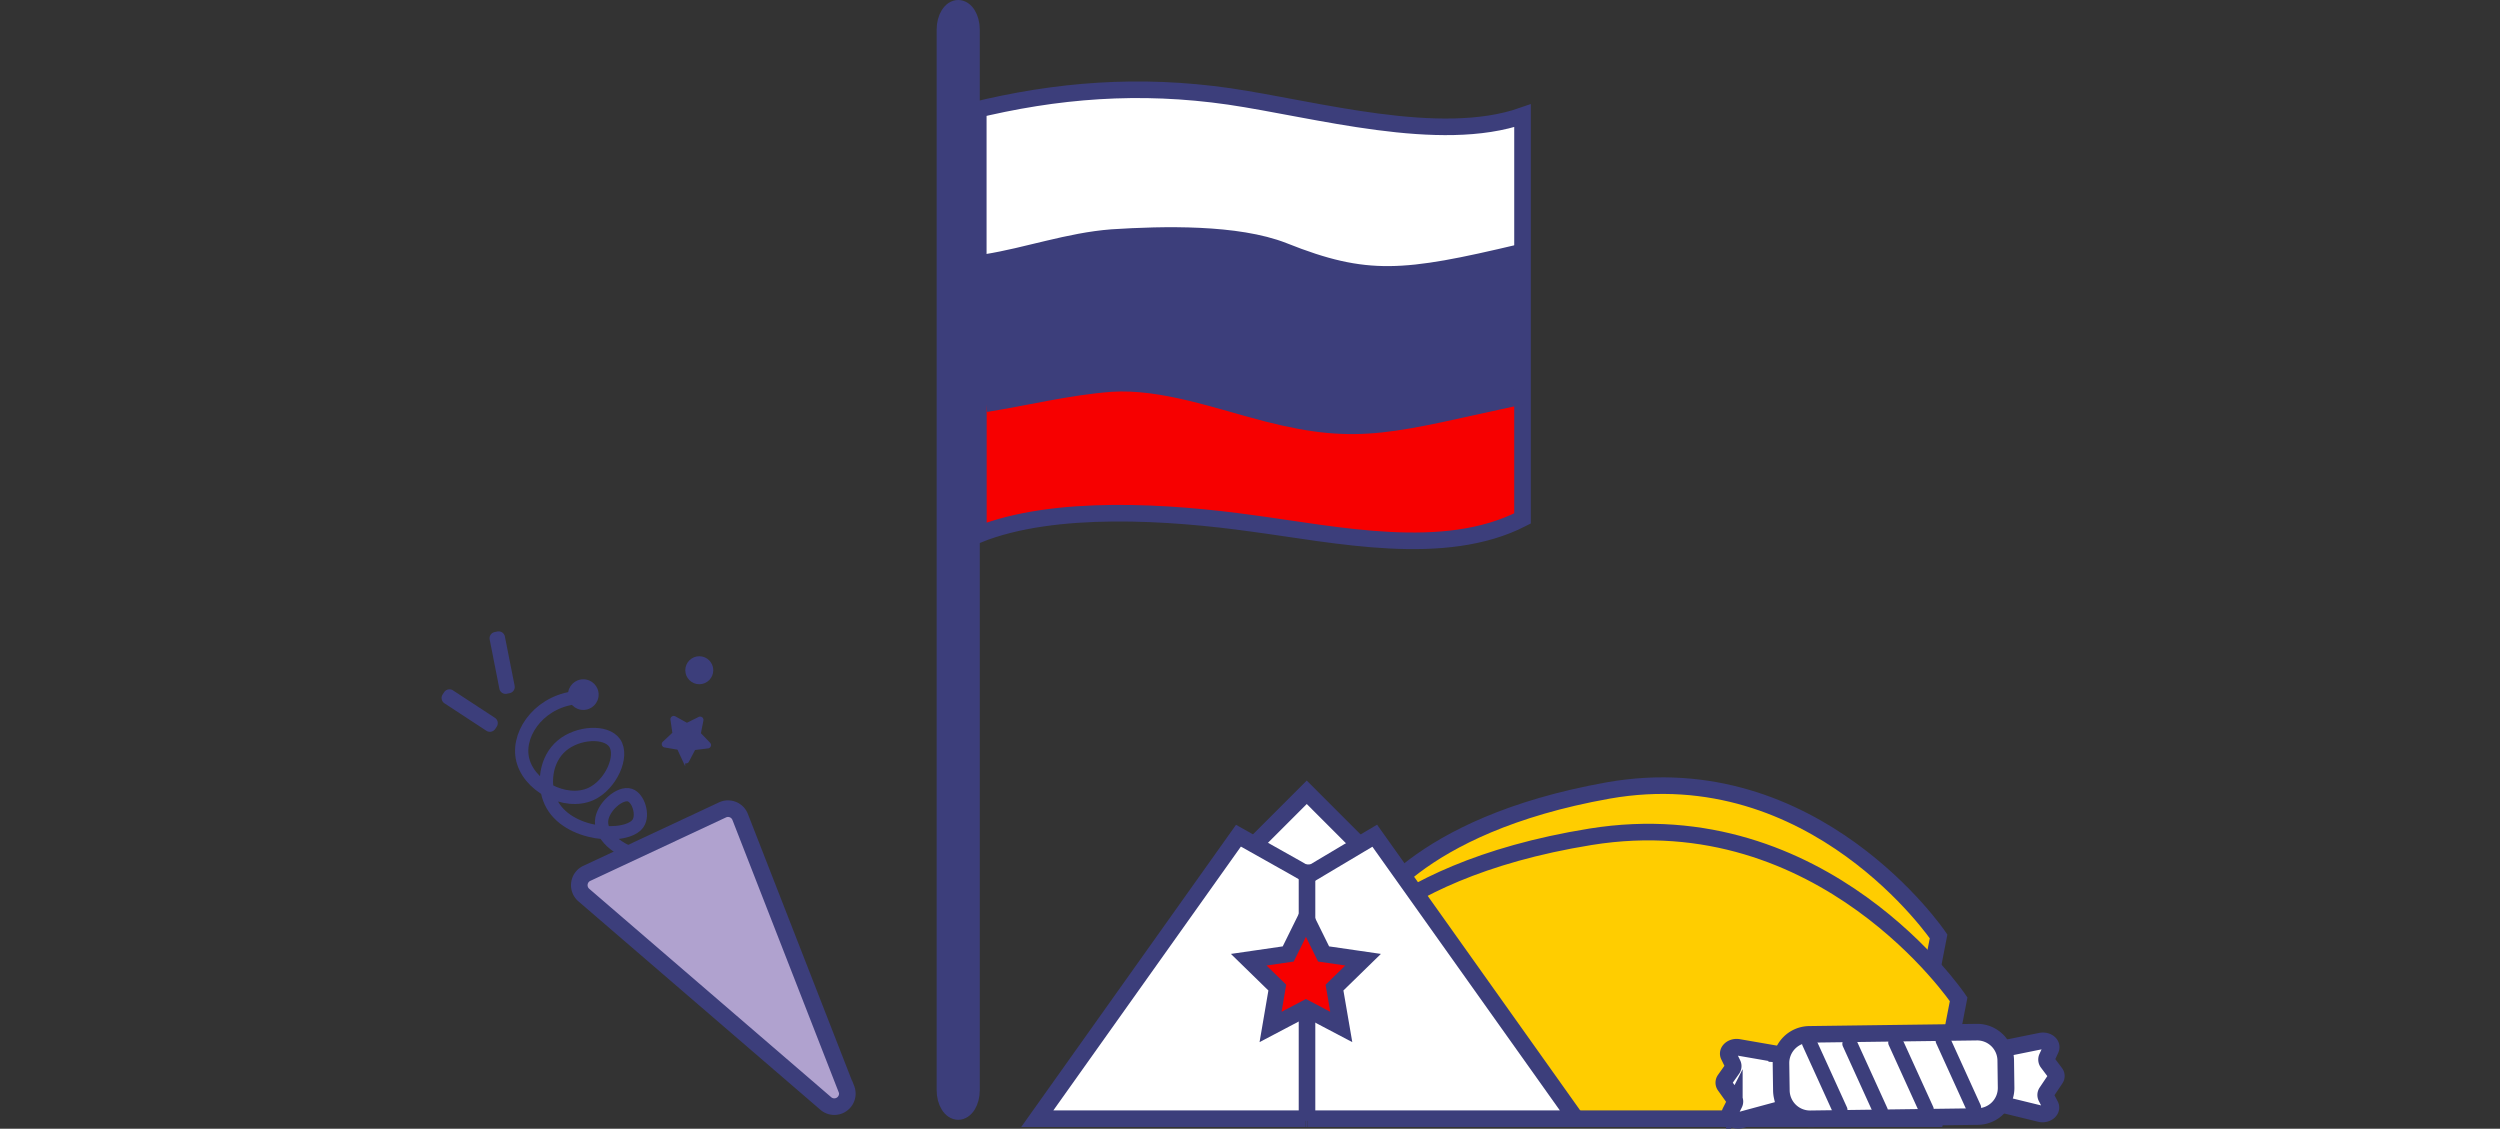 <svg xmlns="http://www.w3.org/2000/svg" viewBox="0 0 753.8 340.33"><rect x="0" y="0" width="753.8" height="340.33" fill="#333333" stroke="none"/><defs><style>.cls-1,.cls-10,.cls-5{fill:none;}.cls-2{fill:#ffcd00;}.cls-10,.cls-11,.cls-2,.cls-3,.cls-5,.cls-6,.cls-7{stroke:#3c3e7b;stroke-miterlimit:10;}.cls-10,.cls-11,.cls-2,.cls-3,.cls-7{stroke-width:5px;}.cls-3,.cls-9{fill:#fff;}.cls-11,.cls-4,.cls-6{fill:#3c3e7b;}.cls-5{stroke-width:4px;}.cls-6{stroke-width:0.7px;}.cls-7{fill:#b0a2cf;}.cls-8{fill:#f70000;}</style></defs><g id="Слой_2" data-name="Слой 2"><g id="Слой_1-2" data-name="Слой 1"><g id="Слой_2-2" data-name="Слой 2"><g id="Слой_1-2-2" data-name="Слой 1-2"><rect class="cls-1" x="130.57" y="2.05" width="492.65" height="336.99"/><path class="cls-2" d="M412.26,276.06l8.07,38.58H578.24l6.28-32.3s-37.26-55-99.59-44C425.8,248.88,412.26,276.06,412.26,276.06Z"/><path class="cls-2" d="M398.57,294.31l9,43h176l7-36s-40.67-60.34-111-49C413.5,263,398.57,294.31,398.57,294.31Z"/><path class="cls-3" d="M603.94,333.07l11.17,2.73c2,.5,3.92-1.07,3.1-2.58L617,330.9a1.55,1.55,0,0,1,.09-1.62l2.63-3.92a1.52,1.52,0,0,0,0-1.84l-2.32-3.09a1.57,1.57,0,0,1-.19-1.6l1.12-2.44c.66-1.46-1-2.88-3-2.49l-11.46,2.32a2.11,2.11,0,0,0-1.89,1.91l.32,13.15A2.06,2.06,0,0,0,603.94,333.07Z"/><path class="cls-3" d="M536,334.69l-11.08,3c-2,.55-3.95-1-3.17-2.5l1.19-2.35a1.53,1.53,0,0,0-.13-1.62l-2.75-3.85a1.56,1.56,0,0,1,0-1.84l2.23-3.15a1.52,1.52,0,0,0,.15-1.6l-1.18-2.42c-.7-1.43,1-2.9,2.93-2.56l11.53,2a2.08,2.08,0,0,1,1.93,1.86v13.15A2.05,2.05,0,0,1,536,334.69Z"/><path class="cls-3" d="M596.4,336.66l-50.56.68a8.65,8.65,0,0,1-8.72-8.49L537,320.6a8.65,8.65,0,0,1,8.5-8.72l50.55-.67a8.62,8.62,0,0,1,8.72,8.49l.11,8.24A8.62,8.62,0,0,1,596.4,336.66Z"/><path class="cls-4" d="M556,336.24l-.83.38a1.79,1.79,0,0,1-2.37-.89h0l-9.3-20.44a1.8,1.8,0,0,1,.89-2.37h0l.83-.38a1.79,1.79,0,0,1,2.37.89h0l9.3,20.44A1.79,1.79,0,0,1,556,336.24Z"/><path class="cls-4" d="M568.16,336.44l-.83.38a1.81,1.81,0,0,1-2.37-.89l-9.3-20.45a1.79,1.79,0,0,1,.89-2.36h0l.83-.38a1.77,1.77,0,0,1,2.36.88h0l9.31,20.45A1.8,1.8,0,0,1,568.16,336.44Z"/><path class="cls-4" d="M582,336.07l-.83.38a1.79,1.79,0,0,1-2.37-.88l-9.3-20.45a1.8,1.8,0,0,1,.89-2.37h0l.83-.37a1.77,1.77,0,0,1,2.36.88h0l9.31,20.45A1.78,1.78,0,0,1,582,336.07Z"/><path class="cls-4" d="M596.3,335.53l-.83.38a1.81,1.81,0,0,1-2.37-.89l-9.3-20.45a1.79,1.79,0,0,1,.88-2.36h0l.84-.38a1.77,1.77,0,0,1,2.36.88h0l9.3,20.45A1.79,1.79,0,0,1,596.3,335.53Z"/><path class="cls-5" d="M174.71,210.26c-11.33.63-18.59,10.2-17.25,18.06,1.46,8.57,13,14.6,20.73,11.08,6-2.75,9.92-11.45,7.11-15.43-2.62-3.68-11-3.24-15.86.82-5.1,4.26-5.73,12-3.37,17,4.84,10.42,23,11.35,26.3,6.48,1.72-2.52.13-7.63-2.39-8.51-3-1.06-8.42,3.64-8.6,7.9-.19,4.64,5.71,9.94,15.19,11.34"/><path class="cls-6" d="M210.81,216.49l-3.7,1.83-3.61-2a.66.66,0,0,0-.91.21.74.74,0,0,0-.09.46l.6,4.09-3,2.81a.66.66,0,0,0,.34,1.14l4.07.69,1.74,3.75a.65.65,0,0,0,.89.29.58.58,0,0,0,.29-.29l1.92-3.66,4.1-.5a.66.66,0,0,0,.59-.73.68.68,0,0,0-.19-.39l-2.89-3,.79-4a.66.66,0,0,0-.54-.76A.69.69,0,0,0,210.81,216.49Z"/><path class="cls-7" d="M255.17,328.32l-32-82a3.93,3.93,0,0,0-5.09-2.22l-.23.1-40.93,19.14a3.94,3.94,0,0,0-.9,6.53L249,332.73a3.93,3.93,0,0,0,6.22-4.41Z"/><circle class="cls-4" cx="175.88" cy="209.44" r="4.62"/><circle class="cls-4" cx="210.85" cy="202.09" r="4.22"/><path class="cls-4" d="M152.84,209.17l.82-.16a1.92,1.92,0,0,0,1.51-2.25l-2.94-14.84a1.91,1.91,0,0,0-2.25-1.51l-.83.17a1.92,1.92,0,0,0-1.5,2.25h0l2.92,14.83a1.91,1.91,0,0,0,2.24,1.52Z"/><path class="cls-4" d="M149.32,219.79l.46-.7a1.92,1.92,0,0,0-.55-2.65l-12.66-8.29a1.93,1.93,0,0,0-2.65.56l-.46.7a1.93,1.93,0,0,0,.55,2.65l12.66,8.29A1.93,1.93,0,0,0,149.32,219.79Z"/><path class="cls-8" d="M459,119.44v36.88c-23.63,12.15-56,4.86-81.7,1.46-24.3-3.4-59.41-5.83-82.37,3.4V121.73h2.31c12.5-2,24.75-5.09,37.75-6.09,15.5-1,32.43,5.26,47,9C410.2,131.87,420,127.83,459,119.44Z"/><path class="cls-4" d="M459,76.14v43.3c-39,8.39-48.82,12.43-77,5.2-14.57-3.74-31.5-10-47-9-13,1-25.25,4.09-37.75,6.09H295V79.14h2.31c12.5-2,25-6.5,38-7.5,15.5-1,37.75-1.5,51.75,4,25,10,36.5,8.75,71.25.5Z"/><path class="cls-9" d="M459,34.89V76.14h-.76c-34.75,8.25-46.25,9.5-71.25-.5-14-5.5-36.25-5-51.75-4-13,1-25.5,5.5-38,7.5H295V33.92l-2-.48c25.62-6.32,50.62-8.26,77.62-4.37C396.9,33,434,43.64,459,34.89Z"/><path class="cls-10" d="M295,121.73v39.45c23-9.23,58.07-6.8,82.37-3.4,25.66,3.4,58.07,10.69,81.7-1.46V34.89c-25,8.75-62.12-1.94-88.45-5.82-27-3.89-52-1.95-77.65,4.37l2,.48v87.81Z"/><path class="cls-10" d="M297.26,79.14c12.5-2,25-6.5,38-7.5,15.5-1,37.75-1.5,51.75,4,25,10,36.5,8.75,71.25.5"/><path class="cls-10" d="M297.26,121.73c12.5-2,24.75-5.09,37.75-6.09,15.5-1,32.43,5.26,47,9,28.19,7.23,38,3.19,77-5.2h.24"/><path class="cls-11" d="M292.92,328.74c0,3.54-1.79,6.4-4,6.4h0c-2.21,0-4-2.86-4-6.4V8.9c0-3.54,1.79-6.4,4-6.4h0c2.21,0,4,2.86,4,6.4Z"/><polygon class="cls-9" points="414.51 251.98 475.17 337.31 394.26 337.31 394.09 337.31 394.09 304.21 404.42 309.65 402.38 297.78 411 289.37 399.09 287.64 394.09 277.51 394.09 263.65 394.51 263.89 409.85 254.75 414.51 251.98"/><polygon class="cls-8" points="411 289.37 402.38 297.78 404.42 309.65 394.09 304.21 394.09 277.51 399.09 287.64 411 289.37"/><polygon class="cls-9" points="394.09 263.65 390.76 261.73 378.22 254.68 394.01 238.89 409.84 254.73 409.85 254.75 394.51 263.89 394.09 263.65"/><polygon class="cls-8" points="394.09 277.51 394.09 304.21 393.76 304.04 383.1 309.65 385.13 297.78 376.51 289.37 388.43 287.64 393.76 276.84 394.09 277.51"/><polygon class="cls-9" points="378.22 254.68 390.76 261.73 394.09 263.65 394.09 277.51 393.76 276.84 388.43 287.64 376.51 289.37 385.13 297.78 383.1 309.65 393.76 304.04 394.09 304.21 394.09 337.31 393.67 337.31 312.76 337.31 373.42 251.98 378.22 254.68"/><polyline class="cls-10" points="394.26 337.31 475.17 337.31 414.51 251.98 409.85 254.75 394.51 263.89 394.09 263.65 390.76 261.73 378.22 254.68 373.42 251.98 312.76 337.31 393.67 337.31"/><polyline class="cls-10" points="394.26 337.31 394.09 337.31 393.67 337.31"/><polyline class="cls-10" points="377.42 255.48 378.22 254.68 394.01 238.89 409.84 254.73"/><polyline class="cls-10" points="394.09 304.21 394.09 337.31 394.09 337.98"/><polyline class="cls-10" points="394.09 260.64 394.09 263.65 394.09 277.51"/><polygon class="cls-10" points="394.09 304.21 393.76 304.04 383.1 309.65 385.13 297.78 376.51 289.37 388.43 287.64 393.76 276.84 394.09 277.51 399.09 287.64 411 289.37 402.38 297.78 404.42 309.65 394.09 304.21"/></g></g><rect class="cls-1" width="753.8" height="340.33"/></g></g></svg>